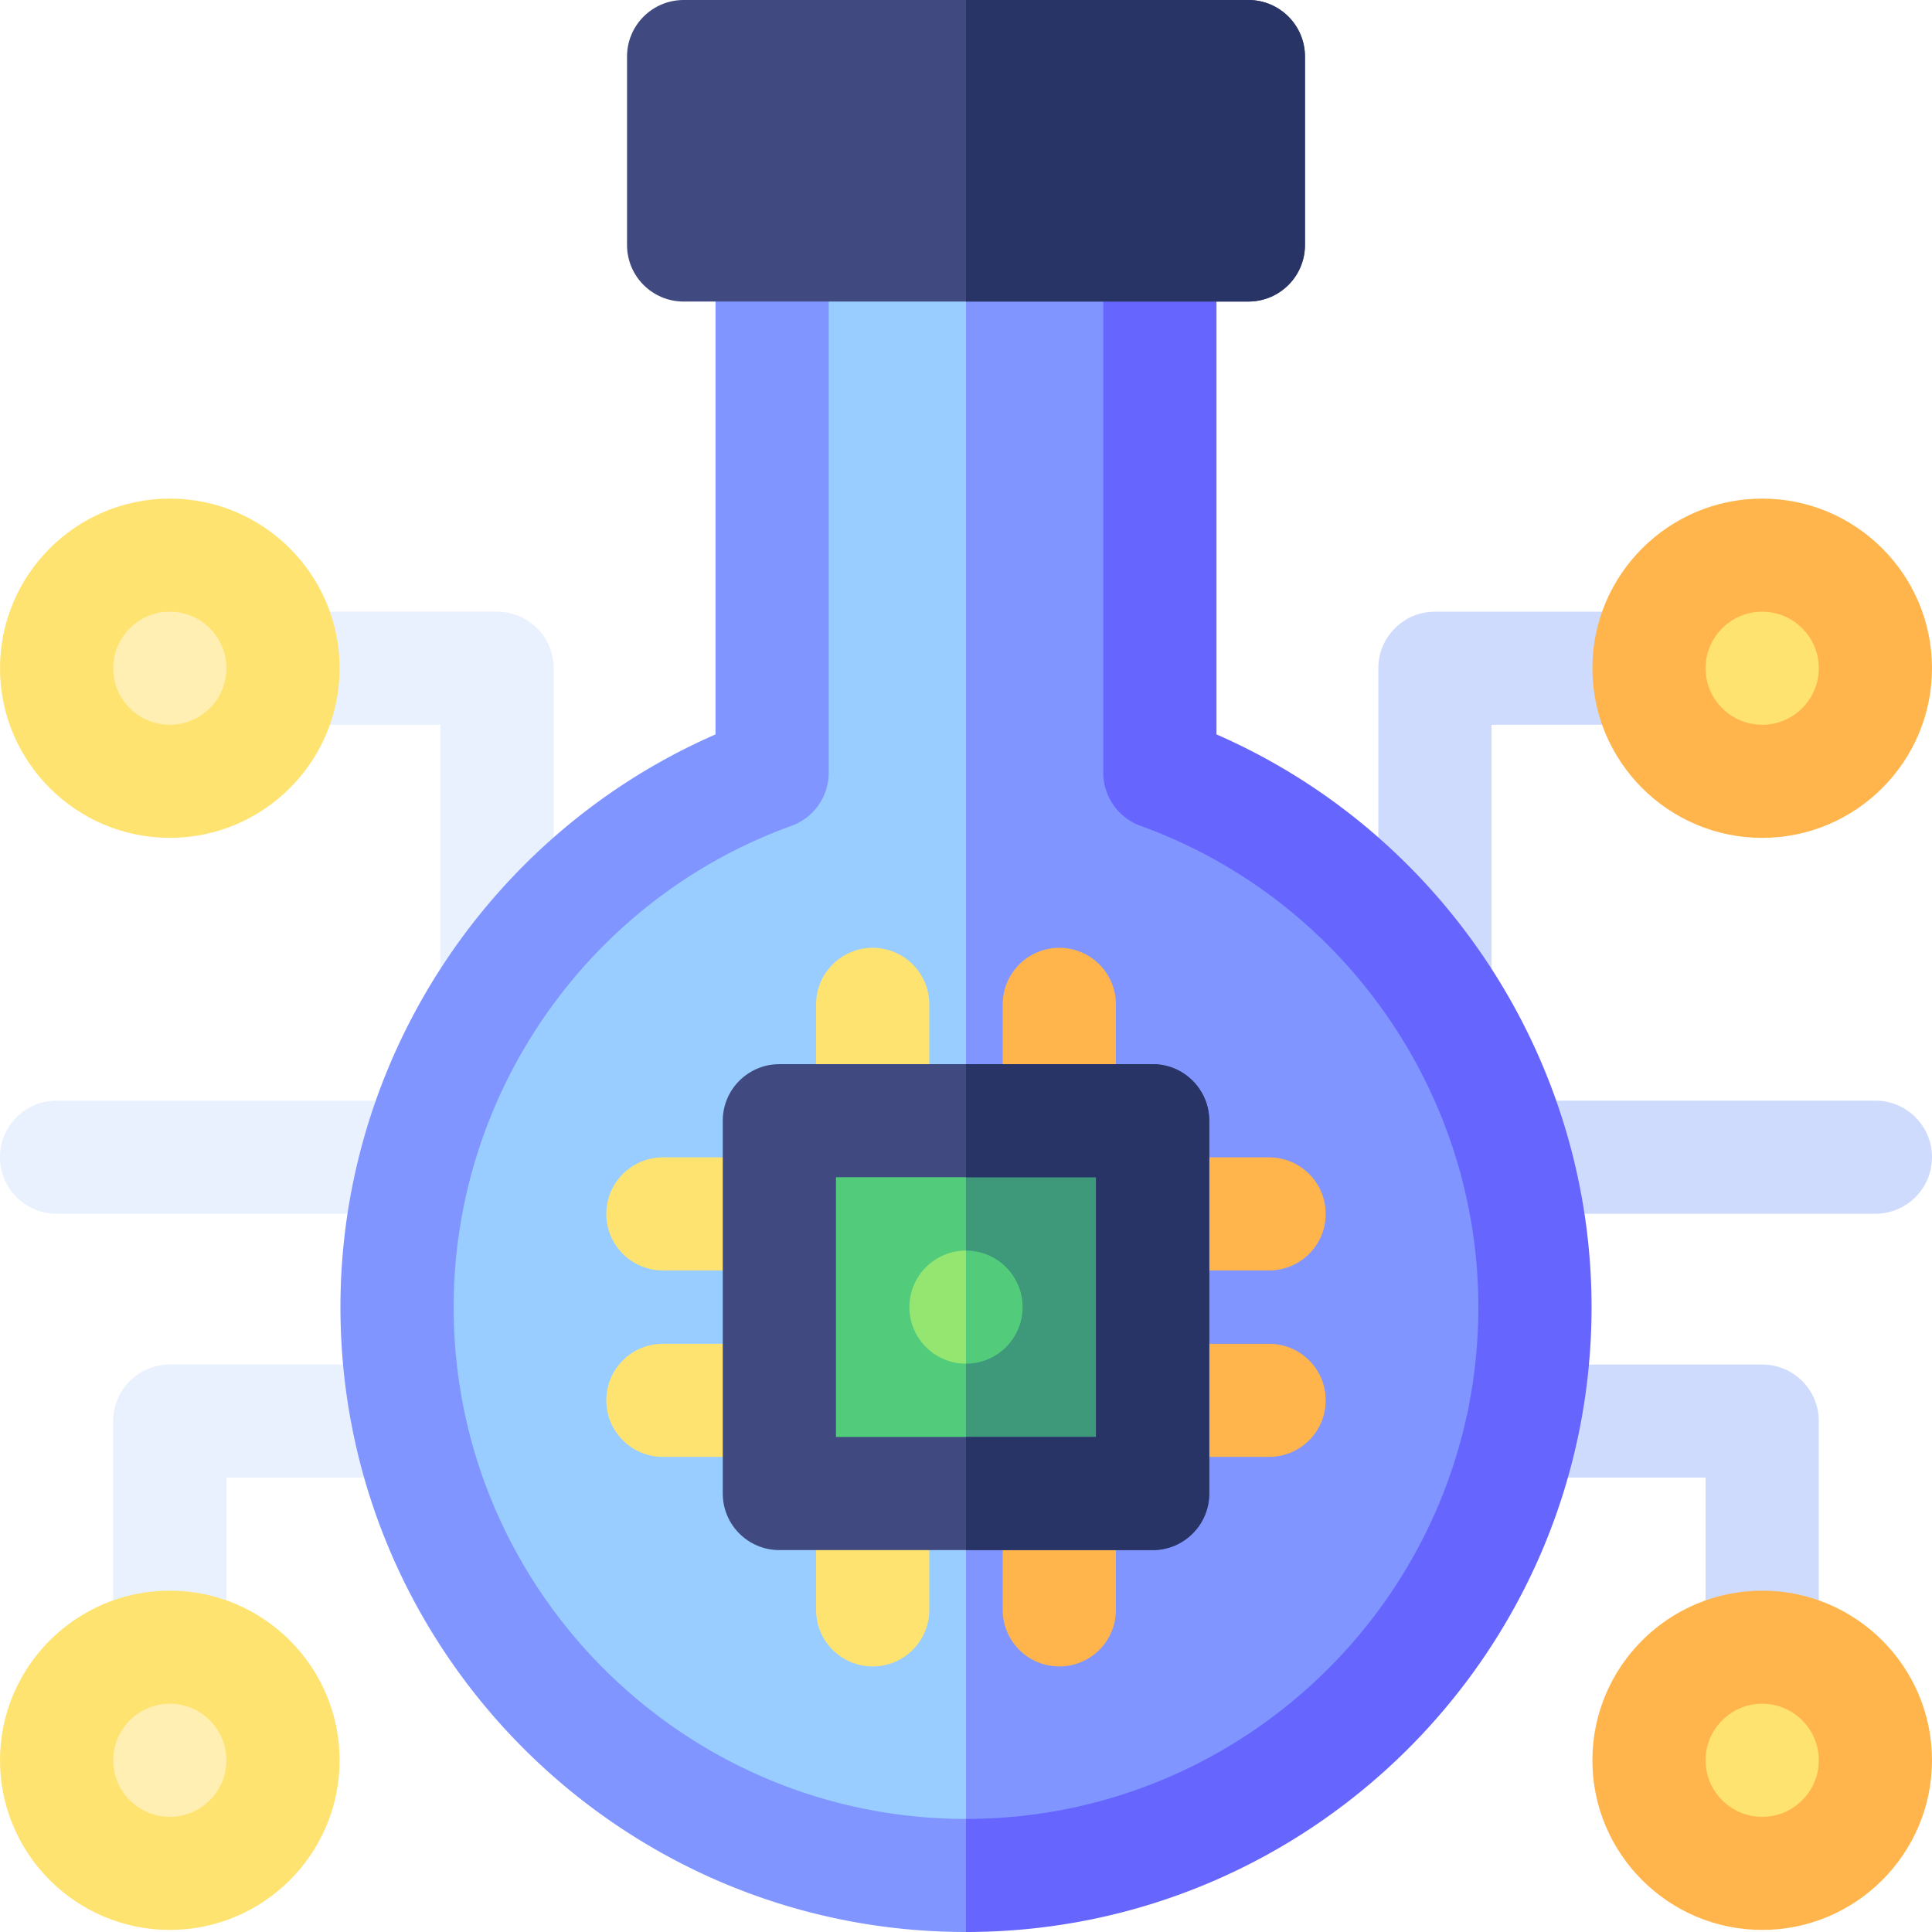 <svg xmlns="http://www.w3.org/2000/svg" width="512" height="512" viewBox="0 0 512 512"><path fill="#e8f1fd" d="M131.726 276.073c-8.284 0-15-6.708-15-14.984v-69.017H75c-8.284 0-15-6.708-15-14.984s6.716-14.984 15-14.984h56.726c8.284 0 15 6.708 15 14.984v84.001c0 8.275-6.716 14.984-15 14.984z"/><path fill="#cfdbfd" d="M380.274 276.073c8.284 0 15-6.708 15-14.984v-69.017H437c8.284 0 15-6.708 15-14.984s-6.716-14.984-15-14.984h-56.726c-8.284 0-15 6.708-15 14.984v84.001c0 8.275 6.716 14.984 15 14.984z"/><path fill="#e8f1fd" d="M45 451.511c-8.284 0-15-6.708-15-14.984v-59.934c0-8.275 6.716-14.984 15-14.984h63.25c8.284 0 15 6.708 15 14.984 0 8.275-6.716 14.984-15 14.984H60v44.951c0 8.274-6.716 14.983-15 14.983zM110.524 321.653H15c-8.284 0-15-6.708-15-14.984 0-8.275 6.716-14.984 15-14.984h95.524c8.284 0 15 6.708 15 14.984 0 8.275-6.715 14.984-15 14.984z"/><ellipse cx="45" cy="466.494" fill="#ffefb2" rx="23.484" ry="23.458"/><ellipse cx="45" cy="177.088" fill="#ffefb2" rx="23.484" ry="23.458"/><path fill="#99cdff" d="M406.78 346.411c0 83.179-67.51 150.605-150.78 150.605S105.22 429.59 105.22 346.411c0-65.169 41.42-120.668 99.4-141.645V74.918h102.76v129.848c57.98 20.977 99.4 76.476 99.4 141.645z"/><path fill="#8095ff" d="M406.78 346.411c0 83.179-67.51 150.605-150.78 150.605V74.918h51.38v129.848c57.98 20.977 99.4 76.476 99.4 141.645z"/><path fill="#ffe370" d="M45 222.039c-24.813 0-45-20.164-45-44.951s20.187-44.951 45-44.951 45 20.164 45 44.951-20.187 44.951-45 44.951zm0-59.934c-8.271 0-15 6.721-15 14.984s6.729 14.984 15 14.984 15-6.721 15-14.984-6.729-14.984-15-14.984zM45 511.445c-24.813 0-45-20.164-45-44.951 0-24.786 20.187-44.951 45-44.951s45 20.164 45 44.951-20.187 44.951-45 44.951zm0-59.934c-8.271 0-15 6.721-15 14.984s6.729 14.984 15 14.984 15-6.721 15-14.984-6.729-14.984-15-14.984z"/><path fill="#cfdbfd" d="M467 451.511c8.284 0 15-6.708 15-14.984v-59.934c0-8.275-6.716-14.984-15-14.984h-63.25c-8.284 0-15 6.708-15 14.984 0 8.275 6.716 14.984 15 14.984H452v44.951c0 8.274 6.716 14.983 15 14.983zM401.476 321.653H497c8.284 0 15-6.708 15-14.984 0-8.275-6.716-14.984-15-14.984h-95.524c-8.284 0-15 6.708-15 14.984 0 8.275 6.715 14.984 15 14.984z"/><ellipse cx="467" cy="466.494" fill="#ffe370" rx="23.484" ry="23.458"/><ellipse cx="467" cy="177.088" fill="#ffe370" rx="23.484" ry="23.458"/><path fill="#ffb54c" d="M422 177.088c0-24.786 20.187-44.951 45-44.951s45 20.164 45 44.951-20.187 44.951-45 44.951-45-20.164-45-44.951zm30 0c0 8.262 6.729 14.984 15 14.984s15-6.721 15-14.984-6.729-14.984-15-14.984-15 6.722-15 14.984zM422 466.494c0-24.786 20.187-44.951 45-44.951s45 20.164 45 44.951c0 24.786-20.187 44.951-45 44.951s-45-20.164-45-44.951zm30 0c0 8.262 6.729 14.984 15 14.984s15-6.721 15-14.984-6.729-14.984-15-14.984-15 6.722-15 14.984z"/><path fill="#8095ff" d="M256 482.033c-74.87 0-135.78-60.843-135.78-135.632 0-56.918 35.97-108.172 89.51-127.54a14.983 14.983 0 0 0 9.89-14.095V71.592h-30v123.035c-59.87 26.151-99.4 85.856-99.4 151.774C90.22 437.711 164.59 512 256 512l15-14.984z"/><path fill="#ffb54c" d="M280.729 311.981c-8.284 0-15-6.708-15-14.984v-30.833c0-8.275 6.716-14.984 15-14.984s15 6.708 15 14.984v30.833c0 8.275-6.715 14.984-15 14.984z"/><path fill="#ffe370" d="M231.271 311.981c-8.284 0-15-6.708-15-14.984v-30.833c0-8.275 6.716-14.984 15-14.984s15 6.708 15 14.984v30.833c0 8.275-6.716 14.984-15 14.984zM196.541 386.089h-20.867c-8.284 0-15-6.708-15-14.984 0-8.275 6.716-14.984 15-14.984h20.867c8.284 0 15 6.708 15 14.984s-6.716 14.984-15 14.984zM196.541 336.683h-20.867c-8.284 0-15-6.708-15-14.984s6.716-14.984 15-14.984h20.867c8.284 0 15 6.708 15 14.984s-6.716 14.984-15 14.984z"/><path fill="#ffb54c" d="M336.326 386.089h-20.867c-8.284 0-15-6.708-15-14.984 0-8.275 6.716-14.984 15-14.984h20.867c8.284 0 15 6.708 15 14.984s-6.716 14.984-15 14.984zM336.326 336.683h-20.867c-8.284 0-15-6.708-15-14.984s6.716-14.984 15-14.984h20.867c8.284 0 15 6.708 15 14.984s-6.716 14.984-15 14.984zM280.729 441.625c-8.284 0-15-6.708-15-14.984v-30.833c0-8.275 6.716-14.984 15-14.984s15 6.708 15 14.984v30.833c0 8.276-6.715 14.984-15 14.984z"/><path fill="#ffe370" d="M231.271 441.625c-8.284 0-15-6.708-15-14.984v-30.833c0-8.275 6.716-14.984 15-14.984s15 6.708 15 14.984v30.833c0 8.276-6.716 14.984-15 14.984z"/><path fill="#52cc7b" d="M211.54 299.952h88.92v94.537h-88.92z"/><path fill="#3d997a" d="M256 299.952h44.46v94.537H256z"/><path fill="#94e671" d="M256 331.418c-8.28 0-15 6.713-15 14.984 0 8.281 6.72 14.984 15 14.984l6.005-14.584z"/><path fill="#404a80" d="M305.46 282.012h-98.92c-8.28 0-15 6.713-15 14.984v98.812c0 8.281 6.72 14.984 15 14.984h98.92c8.28 0 15-6.703 15-14.984v-98.812c0-8.272-6.72-14.984-15-14.984zm-15 98.811h-68.92v-68.845h68.92z"/><path fill="#283366" d="M320.46 296.995v98.812c0 8.281-6.72 14.984-15 14.984H256v-29.967h34.46v-68.845H256v-29.967h49.46c8.28 0 15 6.712 15 14.983z"/><path fill="#52cc7b" d="M271 346.401c0 8.281-6.72 14.984-15 14.984v-29.967c8.28 0 15 6.712 15 14.983z"/><path fill="#66f" d="M421.78 346.401C421.78 437.711 347.41 512 256 512v-29.967c74.87 0 135.78-60.843 135.78-135.632 0-56.918-35.97-108.172-89.51-127.54a14.983 14.983 0 0 1-9.89-14.095V71.592h30v123.035c59.87 26.152 99.4 85.856 99.4 151.774z"/><path fill="#404a80" d="M345.83 14.984v49.945c0 8.281-6.72 14.984-15 14.984H181.17c-8.28 0-15-6.703-15-14.984V14.984c0-8.271 6.72-14.984 15-14.984h149.66c8.28 0 15 6.713 15 14.984z"/><path fill="#283366" d="M345.83 14.984v49.945c0 8.281-6.72 14.984-15 14.984H256V0h74.83c8.28 0 15 6.713 15 14.984z"/></svg>